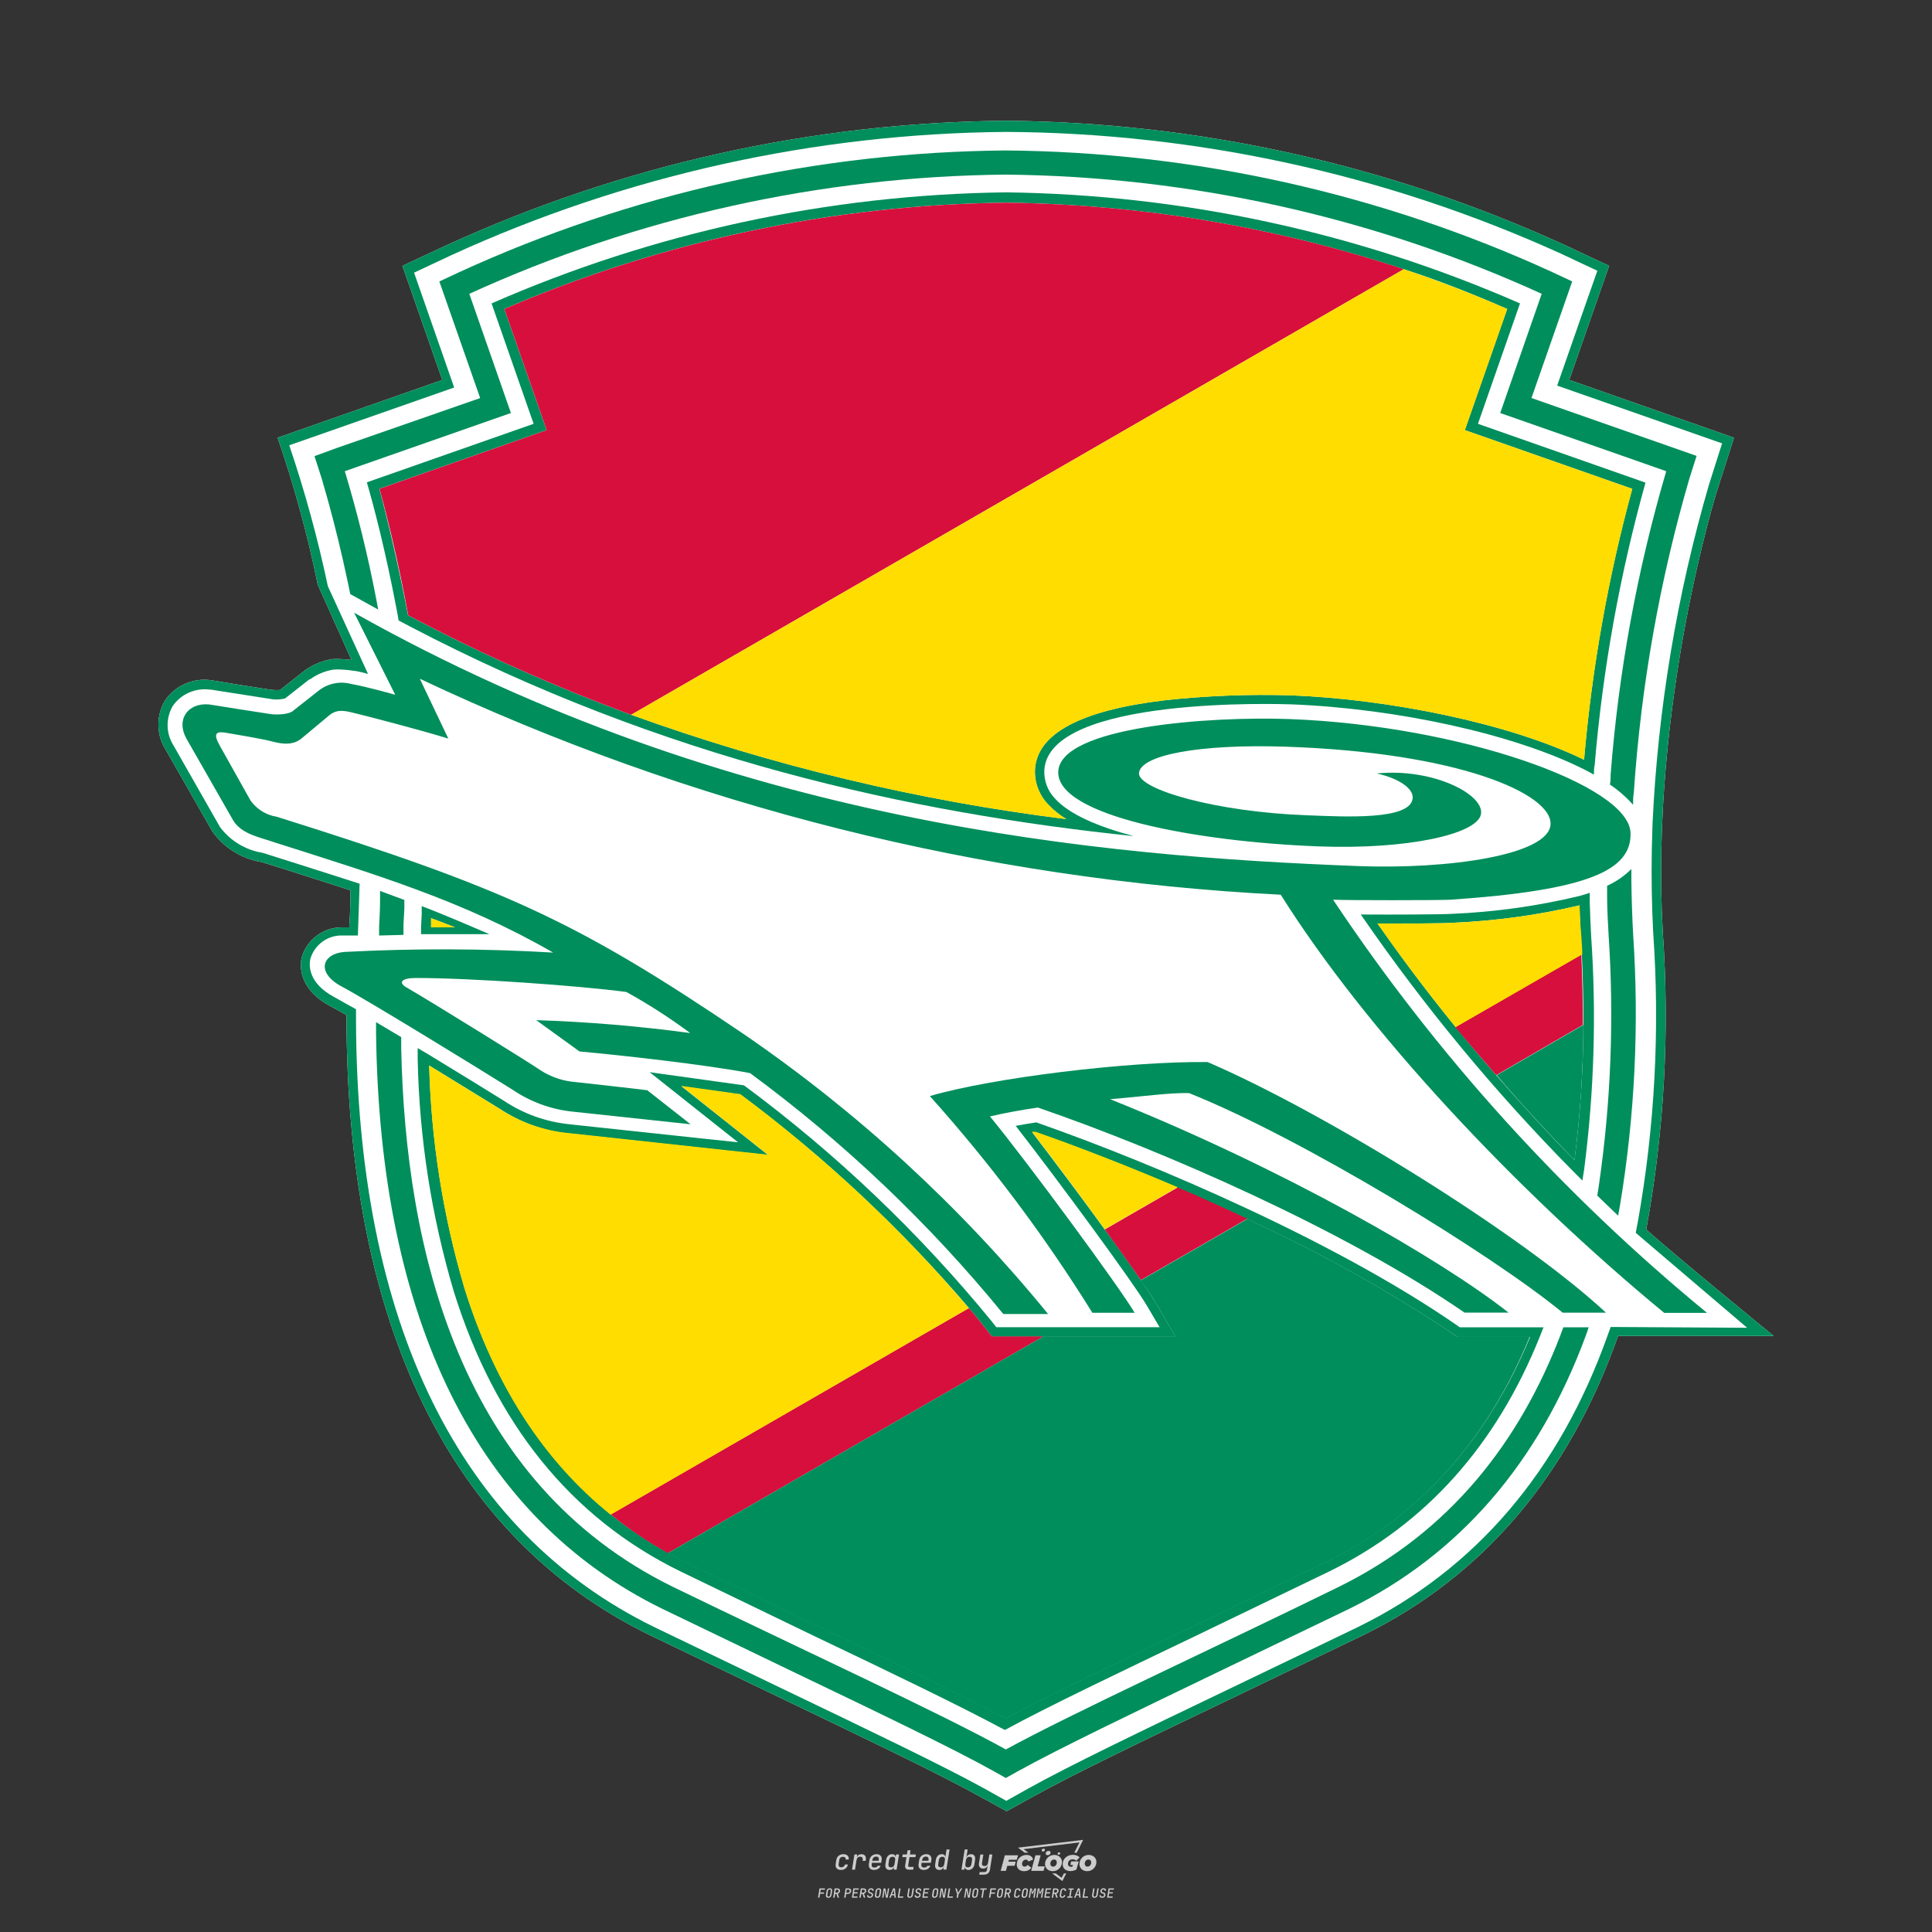 <?xml version="1.0" encoding="utf-8"?>
<!-- Created by @FCLOGO 2024-10-12 GMT+8 15:33:23 . https://fclogo.top/ -->
<!-- FOR PERSONAL USE ONLY NOT FOR COMMERCIAL USE -->
<svg version="1.1" xmlns="http://www.w3.org/2000/svg" xmlns:xlink="http://www.w3.org/1999/xlink" x="0px" y="0px"
	 viewBox="0 0 800 800" style="enable-background:new 0 0 800 800;" xml:space="preserve">
<rect x="0" y="0" width="800" height="800" fill="#333333" stroke="none"/>
<path style="fill:#CCCCCC;" d="M348.22,774.3c-0.79,0-1.38-0.22-1.77-0.65c-0.39-0.44-0.53-1.03-0.41-1.79l0.25-1.65
	c0.12-0.75,0.45-1.35,0.98-1.78c0.53-0.44,1.19-0.65,1.98-0.65c0.76,0,1.33,0.2,1.72,0.6c0.39,0.4,0.55,0.94,0.47,1.62h-1.24
	c0.03-0.36-0.06-0.64-0.26-0.84s-0.5-0.3-0.89-0.3c-0.42,0-0.76,0.12-1.03,0.35s-0.43,0.56-0.5,0.99l-0.26,1.66
	c-0.07,0.44-0.01,0.77,0.19,1c0.19,0.23,0.5,0.35,0.92,0.35c0.39,0,0.72-0.1,0.98-0.3s0.44-0.48,0.52-0.85h1.24
	c-0.14,0.69-0.47,1.23-0.99,1.63C349.61,774.1,348.97,774.3,348.22,774.3z M352.8,774.19l1-6.29h1.19l-0.19,1.19
	c0.34-0.87,0.97-1.3,1.91-1.3c0.67,0,1.17,0.21,1.49,0.62c0.32,0.42,0.43,0.99,0.31,1.71l-0.07,0.42h-1.27l0.06-0.32
	c0.07-0.45,0.01-0.8-0.17-1.04c-0.18-0.24-0.48-0.36-0.88-0.36s-0.74,0.12-1.01,0.37c-0.27,0.24-0.43,0.59-0.5,1.03l-0.63,3.97
	L352.8,774.19L352.8,774.19z M361.91,774.3c-0.77,0-1.35-0.22-1.73-0.67s-0.51-1.04-0.4-1.77l0.25-1.65
	c0.08-0.49,0.26-0.92,0.52-1.28c0.26-0.37,0.6-0.65,1.01-0.85c0.41-0.2,0.87-0.3,1.38-0.3c0.77,0,1.35,0.22,1.73,0.67
	c0.39,0.45,0.52,1.04,0.39,1.77l-0.17,1.12h-3.85l-0.09,0.53c-0.15,0.95,0.22,1.43,1.11,1.43c0.72,0,1.17-0.25,1.37-0.74h1.22
	c-0.17,0.53-0.5,0.96-1.01,1.28C363.16,774.14,362.58,774.3,361.91,774.3z M361.23,770.22l-0.05,0.29l2.65-0.01l0.05-0.29
	c0.07-0.47,0.01-0.82-0.17-1.07c-0.18-0.25-0.49-0.37-0.92-0.37c-0.44,0-0.8,0.13-1.06,0.38
	C361.48,769.39,361.31,769.75,361.23,770.22z M368.33,774.3c-0.63,0-1.1-0.21-1.41-0.64c-0.31-0.42-0.4-1-0.27-1.73l0.27-1.77
	c0.11-0.73,0.39-1.31,0.84-1.74c0.44-0.43,0.98-0.64,1.61-0.64c0.47,0,0.83,0.12,1.09,0.35c0.26,0.24,0.39,0.56,0.38,0.96h0.02
	l0.17-1.2h1.24l-1,6.29h-1.22l0.19-1.2h-0.02c-0.12,0.41-0.35,0.73-0.69,0.97C369.2,774.18,368.8,774.3,368.33,774.3z
	 M368.93,773.23c0.39,0,0.72-0.12,0.98-0.36s0.43-0.57,0.5-1.01l0.25-1.65c0.07-0.43,0.01-0.76-0.18-1s-0.47-0.36-0.86-0.36
	c-0.4,0-0.72,0.12-0.98,0.35c-0.26,0.24-0.42,0.57-0.49,1.01l-0.25,1.65c-0.07,0.44-0.01,0.78,0.17,1.01
	C368.24,773.11,368.53,773.23,368.93,773.23z M376.35,774.19c-0.57,0-0.99-0.16-1.26-0.47c-0.27-0.31-0.36-0.75-0.27-1.32l0.54-3.39
	h-1.74l0.17-1.12h1.74l0.27-1.72h1.24l-0.27,1.72h2.47l-0.18,1.12h-2.46l-0.54,3.39c-0.08,0.44,0.1,0.66,0.53,0.66h1.72l-0.17,1.12
	h-1.79V774.19z M382.5,774.3c-0.77,0-1.35-0.22-1.73-0.67s-0.52-1.04-0.4-1.77l0.25-1.65c0.08-0.49,0.26-0.92,0.52-1.28
	c0.26-0.37,0.6-0.65,1.01-0.85c0.41-0.2,0.87-0.3,1.38-0.3c0.77,0,1.35,0.22,1.73,0.67c0.39,0.45,0.52,1.04,0.39,1.77l-0.17,1.12
	h-3.85l-0.09,0.53c-0.15,0.95,0.22,1.43,1.11,1.43c0.72,0,1.17-0.25,1.37-0.74h1.22c-0.17,0.53-0.5,0.96-1.01,1.28
	C383.76,774.14,383.18,774.3,382.5,774.3z M381.83,770.22l-0.05,0.29l2.65-0.01l0.05-0.29c0.07-0.47,0.01-0.82-0.17-1.07
	c-0.18-0.25-0.49-0.37-0.92-0.37c-0.44,0-0.8,0.13-1.06,0.38C382.08,769.39,381.91,769.75,381.83,770.22z M388.92,774.3
	c-0.63,0-1.1-0.21-1.4-0.64c-0.3-0.42-0.39-1-0.28-1.73l0.27-1.77c0.11-0.73,0.39-1.31,0.84-1.74c0.44-0.43,0.98-0.64,1.61-0.64
	c0.47,0,0.83,0.12,1.09,0.35c0.26,0.24,0.39,0.56,0.38,0.96h0.02l0.21-1.47l0.3-1.8h1.24l-1.33,8.35h-1.22l0.19-1.2h-0.02
	c-0.12,0.41-0.35,0.73-0.69,0.97C389.8,774.18,389.4,774.3,388.92,774.3z M389.53,773.23c0.39,0,0.72-0.12,0.98-0.36
	s0.43-0.57,0.5-1.01l0.25-1.65c0.08-0.43,0.02-0.76-0.17-1s-0.48-0.36-0.87-0.36c-0.4,0-0.72,0.12-0.98,0.35
	c-0.26,0.24-0.42,0.57-0.49,1.01l-0.25,1.65c-0.08,0.44-0.02,0.78,0.16,1.01C388.83,773.11,389.13,773.23,389.53,773.23z
	 M401.02,774.3c-0.47,0-0.84-0.12-1.1-0.35s-0.39-0.56-0.38-0.97h-0.01l-0.19,1.2h-1.22l1.33-8.35h1.24l-0.29,1.8l-0.27,1.47h0.05
	c0.12-0.41,0.35-0.73,0.69-0.97c0.34-0.23,0.74-0.35,1.21-0.35c0.63,0,1.1,0.21,1.4,0.64s0.39,1.01,0.28,1.74l-0.27,1.77
	c-0.11,0.73-0.39,1.31-0.84,1.73C402.18,774.09,401.64,774.3,401.02,774.3z M400.77,773.23c0.4,0,0.72-0.12,0.98-0.35
	s0.42-0.57,0.5-1.01l0.25-1.65c0.07-0.43,0.01-0.77-0.17-1.01c-0.18-0.24-0.47-0.35-0.87-0.35c-0.39,0-0.72,0.12-0.98,0.36
	s-0.43,0.57-0.5,1l-0.25,1.65c-0.07,0.44-0.01,0.77,0.17,1.01C400.08,773.11,400.37,773.23,400.77,773.23z M405.47,776.25l0.17-1.06
	h1.93c0.64,0,1.01-0.3,1.1-0.9l0.1-0.67l0.21-1.19h-0.03c-0.12,0.42-0.35,0.74-0.68,0.97s-0.73,0.34-1.2,0.34
	c-0.63,0-1.09-0.2-1.4-0.6c-0.31-0.4-0.41-0.94-0.3-1.63l0.58-3.6h1.24l-0.56,3.48c-0.06,0.41,0,0.73,0.18,0.96
	c0.18,0.23,0.47,0.34,0.85,0.34c0.39,0,0.72-0.12,0.98-0.37c0.27-0.24,0.43-0.58,0.49-1.02l0.54-3.4h1.24l-1.01,6.41
	c-0.1,0.6-0.37,1.08-0.81,1.42c-0.44,0.35-1,0.52-1.67,0.52H405.47z M417.79,770.09h3.22l0.54-1.85h-5.47l-1.71,6.44h2.15l0.59-2.1
	h3.03l0.44-1.71h-3.03L417.79,770.09z M424.23,772.92c-0.59,0-1.02-0.39-1.02-1.12c0-0.88,0.63-1.76,1.61-1.76
	c0.49,0,0.88,0.24,1.02,0.78l1.95-0.83c-0.29-1.17-1.27-1.9-2.64-1.9c-2.78,0-4.15,2.15-4.15,3.9c0,1.76,1.27,2.83,3.07,2.83
	c1.37,0,2.34-0.59,2.98-1.42l-1.51-1.17C425.16,772.67,424.72,772.92,424.23,772.92z M430.91,768.23h-2.15l-1.76,6.44h5.12
	l0.49-1.85h-2.93L430.91,768.23z M439.75,771.01c0-1.66-1.32-2.93-3.22-2.93c-2.2,0-3.81,1.81-3.81,3.81c0,1.66,1.32,2.93,3.22,2.93
	C438.14,774.82,439.75,773.01,439.75,771.01z M434.92,771.7c0-0.83,0.59-1.71,1.51-1.71c0.78,0,1.17,0.54,1.17,1.22
	c0,0.83-0.59,1.71-1.51,1.71C435.31,772.92,434.92,772.38,434.92,771.7z M443.21,772.23h1.07l-0.2,0.68
	c-0.15,0.05-0.34,0.1-0.59,0.1c-0.68,0-1.27-0.39-1.27-1.22c0-1.02,0.73-1.9,1.95-1.9c0.59,0,1.12,0.24,1.51,0.59l1.37-1.37
	c-0.44-0.54-1.51-1.07-2.73-1.07c-2.59,0-4.29,1.76-4.29,3.86c0,2.05,1.61,2.88,3.22,2.88c0.93,0,1.85-0.29,2.49-0.68l0.93-3.32
	h-3.12L443.21,772.23z M450.78,768.08c-2.2,0-3.81,1.81-3.81,3.81c0,1.66,1.32,2.93,3.22,2.93c2.2,0,3.81-1.81,3.81-3.81
	C454,769.35,452.68,768.08,450.78,768.08z M450.34,772.92c-0.78,0-1.17-0.54-1.17-1.22c0-0.83,0.59-1.71,1.51-1.71
	c0.78,0,1.17,0.54,1.17,1.22C451.85,772.04,451.27,772.92,450.34,772.92z M437.94,767.5c-0.05,0.29,0.1,0.49,0.44,0.49
	s0.54-0.2,0.63-0.49c0.05-0.24-0.1-0.49-0.44-0.49C438.24,767.01,437.99,767.25,437.94,767.5z M432.13,765.5
	c-0.44,0-0.73,0.24-0.78,0.59c-0.05,0.34,0.1,0.59,0.54,0.59s0.73-0.24,0.78-0.59C432.77,765.74,432.57,765.5,432.13,765.5z
	 M433.01,767.3c-0.1,0.54,0.15,0.88,0.83,0.88c0.63,0,1.07-0.39,1.17-0.88s-0.15-0.88-0.83-0.88
	C433.5,766.43,433.11,766.82,433.01,767.3z M439.6,777.55l-2.44-1.81h-1.51l4.25,3.17l1.61-3.17h-0.98L439.6,777.55z M425.84,767.16
	l-2-1.46l23.13-2.78l-2.15,4.25h1.02l2.68-5.32l-26.99,3.22l2.78,2.1L425.84,767.16L425.84,767.16z M338.72,785.79l0.61-3.83h2.32
	l-0.08,0.52h-1.76l-0.18,1.14h1.63l-0.08,0.52h-1.62l-0.26,1.64L338.72,785.79L338.72,785.79z M342.97,785.84
	c-0.36,0-0.62-0.1-0.8-0.3c-0.17-0.2-0.23-0.47-0.18-0.82l0.27-1.7c0.06-0.34,0.2-0.61,0.44-0.82c0.24-0.2,0.54-0.3,0.89-0.3
	c0.36,0,0.62,0.1,0.8,0.3c0.17,0.2,0.24,0.47,0.18,0.81l-0.27,1.71c-0.06,0.34-0.2,0.62-0.44,0.82
	C343.63,785.74,343.33,785.84,342.97,785.84z M343.05,785.33c0.19,0,0.35-0.05,0.47-0.16s0.19-0.26,0.23-0.46l0.27-1.7
	c0.03-0.2,0.01-0.35-0.08-0.46c-0.08-0.11-0.22-0.16-0.41-0.16s-0.35,0.05-0.46,0.16c-0.12,0.1-0.19,0.26-0.22,0.46l-0.27,1.7
	c-0.03,0.2-0.01,0.35,0.08,0.46C342.72,785.28,342.86,785.33,343.05,785.33z M345,785.79l0.61-3.83h1.2c0.24,0,0.44,0.05,0.6,0.14
	s0.28,0.22,0.36,0.39c0.07,0.17,0.09,0.37,0.05,0.59c-0.04,0.26-0.14,0.48-0.3,0.67c-0.16,0.19-0.37,0.32-0.6,0.39l0.54,1.64h-0.62
	l-0.48-1.57h-0.54l-0.25,1.57L345,785.79L345,785.79z M345.89,783.71h0.64c0.19,0,0.35-0.06,0.48-0.17s0.21-0.26,0.24-0.45
	s0-0.35-0.09-0.46c-0.09-0.11-0.24-0.17-0.43-0.17h-0.64L345.89,783.71z M349.54,785.79l0.61-3.83h1.25c0.37,0,0.65,0.1,0.84,0.31
	s0.26,0.49,0.2,0.84c-0.04,0.23-0.12,0.44-0.25,0.61s-0.29,0.31-0.49,0.4c-0.2,0.09-0.42,0.14-0.66,0.14h-0.69l-0.24,1.52
	L349.54,785.79L349.54,785.79z M350.43,783.75h0.69c0.19,0,0.36-0.06,0.49-0.18c0.14-0.12,0.22-0.27,0.25-0.47
	c0.03-0.2,0-0.35-0.1-0.47s-0.25-0.18-0.44-0.18h-0.69L350.43,783.75z M352.75,785.79l0.61-3.83h2.25l-0.08,0.5h-1.7l-0.17,1.09
	h1.51l-0.08,0.5h-1.51l-0.19,1.24h1.69l-0.08,0.5H352.75z M355.84,785.79l0.61-3.83h1.2c0.24,0,0.44,0.05,0.6,0.14
	s0.28,0.22,0.36,0.39c0.07,0.17,0.09,0.37,0.05,0.59c-0.04,0.26-0.14,0.48-0.3,0.67c-0.16,0.19-0.37,0.32-0.6,0.39l0.54,1.64h-0.62
	l-0.48-1.57h-0.54l-0.25,1.57L355.84,785.79L355.84,785.79z M356.74,783.71h0.64c0.19,0,0.35-0.06,0.48-0.17s0.21-0.26,0.24-0.45
	s0-0.35-0.09-0.46c-0.09-0.11-0.24-0.17-0.43-0.17h-0.64L356.74,783.71z M360.13,785.84c-0.39,0-0.67-0.1-0.87-0.29
	c-0.19-0.19-0.26-0.45-0.22-0.78h0.57c-0.03,0.17,0.01,0.31,0.12,0.41s0.27,0.15,0.48,0.15c0.2,0,0.37-0.05,0.5-0.15
	c0.13-0.1,0.21-0.23,0.24-0.4c0.02-0.15,0-0.28-0.06-0.39s-0.16-0.18-0.29-0.22l-0.46-0.14c-0.27-0.08-0.46-0.22-0.59-0.41
	s-0.17-0.42-0.13-0.68c0.04-0.21,0.11-0.39,0.23-0.55c0.12-0.16,0.27-0.28,0.46-0.37c0.19-0.09,0.4-0.13,0.64-0.13
	c0.35,0,0.62,0.1,0.8,0.29s0.25,0.44,0.2,0.76h-0.57c0.03-0.17,0-0.3-0.09-0.4c-0.09-0.1-0.23-0.14-0.42-0.14s-0.34,0.04-0.46,0.13
	s-0.19,0.21-0.21,0.38c-0.02,0.15-0.01,0.28,0.05,0.39s0.16,0.18,0.29,0.22l0.47,0.15c0.26,0.08,0.46,0.22,0.58,0.41
	s0.17,0.42,0.12,0.69c-0.04,0.22-0.12,0.41-0.24,0.57c-0.13,0.16-0.29,0.29-0.49,0.38C360.6,785.79,360.38,785.84,360.13,785.84z
	 M363.27,785.84c-0.36,0-0.62-0.1-0.8-0.3c-0.17-0.2-0.23-0.47-0.18-0.82l0.27-1.7c0.06-0.34,0.2-0.61,0.44-0.82
	c0.24-0.2,0.54-0.3,0.89-0.3c0.36,0,0.62,0.1,0.8,0.3c0.17,0.2,0.24,0.47,0.18,0.81l-0.27,1.71c-0.06,0.34-0.2,0.62-0.44,0.82
	C363.92,785.74,363.62,785.84,363.27,785.84z M363.34,785.33c0.19,0,0.35-0.05,0.47-0.16s0.19-0.26,0.23-0.46l0.27-1.7
	c0.03-0.2,0.01-0.35-0.08-0.46c-0.08-0.11-0.22-0.16-0.41-0.16s-0.35,0.05-0.46,0.16c-0.12,0.1-0.19,0.26-0.22,0.46l-0.27,1.7
	c-0.03,0.2-0.01,0.35,0.08,0.46C363.02,785.28,363.15,785.33,363.34,785.33z M365.28,785.79l0.61-3.83h0.71l0.62,3.19
	c0.01-0.1,0.02-0.22,0.03-0.36s0.03-0.29,0.04-0.44c0.02-0.15,0.04-0.29,0.06-0.41l0.31-1.98h0.52l-0.61,3.83h-0.71l-0.61-3.19
	c-0.01,0.09-0.02,0.21-0.03,0.34s-0.03,0.28-0.04,0.42c-0.02,0.15-0.04,0.28-0.06,0.41l-0.31,2.01L365.28,785.79L365.28,785.79z
	 M368.23,785.79l1.59-3.83h0.75l0.37,3.83h-0.56l-0.07-0.97h-1.09l-0.39,0.97H368.23z M369.39,784.34h0.87l-0.09-1.1
	c-0.02-0.2-0.03-0.37-0.04-0.51s-0.01-0.24-0.01-0.3c-0.02,0.06-0.05,0.16-0.1,0.3c-0.05,0.14-0.11,0.31-0.19,0.5L369.39,784.34z
	 M371.72,785.79l0.61-3.83h0.57l-0.52,3.31h1.67l-0.08,0.52H371.72z M376.68,785.84c-0.37,0-0.63-0.1-0.8-0.3
	c-0.17-0.2-0.22-0.48-0.17-0.82l0.44-2.76h0.57l-0.44,2.76c-0.03,0.2-0.01,0.35,0.07,0.46c0.08,0.11,0.21,0.17,0.41,0.17
	c0.19,0,0.35-0.06,0.46-0.17c0.12-0.11,0.19-0.27,0.22-0.46l0.44-2.76h0.57l-0.44,2.76c-0.06,0.35-0.2,0.62-0.43,0.82
	C377.35,785.74,377.05,785.84,376.68,785.84z M379.84,785.84c-0.39,0-0.67-0.1-0.87-0.29c-0.19-0.19-0.26-0.45-0.22-0.78h0.57
	c-0.03,0.17,0.01,0.31,0.12,0.41s0.27,0.15,0.48,0.15c0.2,0,0.37-0.05,0.5-0.15c0.13-0.1,0.21-0.23,0.24-0.4
	c0.02-0.15,0-0.28-0.06-0.39s-0.16-0.18-0.29-0.22l-0.46-0.14c-0.27-0.08-0.46-0.22-0.59-0.41s-0.17-0.42-0.13-0.68
	c0.04-0.21,0.11-0.39,0.23-0.55s0.27-0.28,0.46-0.37c0.19-0.09,0.4-0.13,0.64-0.13c0.35,0,0.62,0.1,0.8,0.29s0.25,0.44,0.2,0.76
	h-0.57c0.03-0.17,0-0.3-0.09-0.4c-0.09-0.1-0.23-0.14-0.42-0.14s-0.34,0.04-0.46,0.13s-0.19,0.21-0.21,0.38
	c-0.02,0.15-0.01,0.28,0.05,0.39s0.16,0.18,0.29,0.22l0.47,0.15c0.26,0.08,0.46,0.22,0.58,0.41s0.17,0.42,0.12,0.69
	c-0.04,0.22-0.12,0.41-0.24,0.57c-0.13,0.16-0.29,0.29-0.49,0.38C380.31,785.79,380.09,785.84,379.84,785.84z M381.91,785.79
	l0.61-3.83h2.25l-0.08,0.5h-1.7l-0.17,1.09h1.51l-0.08,0.5h-1.51l-0.19,1.24h1.69l-0.08,0.5H381.91z M386.94,785.84
	c-0.36,0-0.62-0.1-0.8-0.3c-0.17-0.2-0.23-0.47-0.18-0.82l0.27-1.7c0.06-0.34,0.2-0.61,0.44-0.82c0.24-0.2,0.54-0.3,0.89-0.3
	c0.36,0,0.62,0.1,0.8,0.3c0.17,0.2,0.24,0.47,0.18,0.81l-0.27,1.71c-0.06,0.34-0.2,0.62-0.44,0.82
	C387.6,785.74,387.3,785.84,386.94,785.84z M387.02,785.33c0.19,0,0.35-0.05,0.47-0.16s0.19-0.26,0.23-0.46l0.27-1.7
	c0.03-0.2,0.01-0.35-0.08-0.46c-0.08-0.11-0.22-0.16-0.41-0.16s-0.35,0.05-0.46,0.16c-0.12,0.1-0.19,0.26-0.22,0.46l-0.27,1.7
	c-0.03,0.2-0.01,0.35,0.08,0.46C386.7,785.28,386.83,785.33,387.02,785.33z M388.95,785.79l0.61-3.83h0.71l0.62,3.19
	c0.01-0.1,0.02-0.22,0.03-0.36s0.03-0.29,0.04-0.44c0.02-0.15,0.04-0.29,0.06-0.41l0.31-1.98h0.52l-0.61,3.83h-0.71l-0.61-3.19
	c-0.01,0.09-0.02,0.21-0.03,0.34s-0.03,0.28-0.04,0.42c-0.02,0.15-0.04,0.28-0.06,0.41l-0.31,2.01L388.95,785.79L388.95,785.79z
	 M392.25,785.79l0.61-3.83h0.57l-0.52,3.31h1.67l-0.08,0.52H392.25z M396.12,785.79l0.22-1.41l-0.75-2.42h0.58l0.45,1.45
	c0.03,0.09,0.05,0.18,0.07,0.27c0.02,0.08,0.03,0.15,0.03,0.19c0.02-0.04,0.05-0.1,0.09-0.19c0.04-0.08,0.09-0.17,0.14-0.27
	l0.9-1.45h0.6l-1.53,2.42l-0.22,1.41H396.12z M399.22,785.79l0.61-3.83h0.71l0.62,3.19c0.01-0.1,0.02-0.22,0.03-0.36
	s0.03-0.29,0.04-0.44c0.02-0.15,0.04-0.29,0.06-0.41l0.31-1.98h0.52l-0.61,3.83h-0.71l-0.61-3.19c-0.01,0.09-0.02,0.21-0.03,0.34
	s-0.03,0.28-0.04,0.42c-0.02,0.15-0.04,0.28-0.06,0.41l-0.31,2.01L399.22,785.79L399.22,785.79z M403.51,785.84
	c-0.36,0-0.62-0.1-0.8-0.3s-0.23-0.47-0.18-0.82l0.27-1.7c0.06-0.34,0.2-0.61,0.44-0.82c0.24-0.2,0.54-0.3,0.89-0.3
	c0.36,0,0.62,0.1,0.8,0.3c0.17,0.2,0.24,0.47,0.18,0.81l-0.27,1.71c-0.06,0.34-0.2,0.62-0.44,0.82
	C404.16,785.74,403.86,785.84,403.51,785.84z M403.58,785.33c0.19,0,0.35-0.05,0.47-0.16s0.19-0.26,0.23-0.46l0.27-1.7
	c0.03-0.2,0.01-0.35-0.08-0.46c-0.08-0.11-0.22-0.16-0.41-0.16s-0.35,0.05-0.46,0.16c-0.12,0.1-0.19,0.26-0.22,0.46l-0.27,1.7
	c-0.03,0.2-0.01,0.35,0.08,0.46C403.26,785.28,403.4,785.33,403.58,785.33z M406.38,785.79l0.52-3.31h-1.02l0.08-0.52h2.62
	l-0.08,0.52h-1.03l-0.52,3.31H406.38z M409.52,785.79l0.61-3.83h2.32l-0.08,0.52h-1.76l-0.18,1.14h1.63l-0.08,0.52h-1.62l-0.26,1.64
	L409.52,785.79L409.52,785.79z M413.77,785.84c-0.36,0-0.62-0.1-0.8-0.3s-0.23-0.47-0.18-0.82l0.27-1.7
	c0.06-0.34,0.2-0.61,0.44-0.82c0.24-0.2,0.54-0.3,0.89-0.3c0.36,0,0.62,0.1,0.8,0.3c0.17,0.2,0.24,0.47,0.18,0.81l-0.27,1.71
	c-0.06,0.34-0.2,0.62-0.44,0.82C414.42,785.74,414.13,785.84,413.77,785.84z M413.85,785.33c0.19,0,0.35-0.05,0.47-0.16
	s0.19-0.26,0.23-0.46l0.27-1.7c0.03-0.2,0.01-0.35-0.08-0.46c-0.08-0.11-0.22-0.16-0.41-0.16s-0.35,0.05-0.46,0.16
	c-0.12,0.1-0.19,0.26-0.22,0.46l-0.27,1.7c-0.03,0.2-0.01,0.35,0.08,0.46C413.52,785.28,413.66,785.33,413.85,785.33z M415.8,785.79
	l0.61-3.83h1.2c0.24,0,0.44,0.05,0.6,0.14s0.28,0.22,0.36,0.39c0.07,0.17,0.09,0.37,0.05,0.59c-0.04,0.26-0.14,0.48-0.3,0.67
	c-0.16,0.19-0.37,0.32-0.6,0.39l0.54,1.64h-0.62l-0.48-1.57h-0.54l-0.25,1.57L415.8,785.79L415.8,785.79z M416.69,783.71h0.64
	c0.19,0,0.35-0.06,0.48-0.17s0.21-0.26,0.24-0.45s0-0.35-0.09-0.46c-0.09-0.11-0.24-0.17-0.43-0.17h-0.64L416.69,783.71z
	 M420.91,785.84c-0.36,0-0.63-0.1-0.81-0.3s-0.24-0.47-0.19-0.82l0.27-1.7c0.06-0.35,0.21-0.62,0.45-0.82s0.55-0.3,0.91-0.3
	c0.36,0,0.63,0.1,0.81,0.3s0.24,0.47,0.19,0.82h-0.57c0.03-0.2,0-0.35-0.09-0.46c-0.09-0.11-0.23-0.16-0.42-0.16
	s-0.35,0.05-0.48,0.16c-0.12,0.1-0.2,0.26-0.23,0.45l-0.27,1.71c-0.03,0.2,0,0.35,0.09,0.46c0.09,0.11,0.23,0.16,0.42,0.16
	s0.35-0.05,0.47-0.16s0.2-0.26,0.23-0.46h0.57c-0.03,0.23-0.11,0.43-0.24,0.59c-0.12,0.17-0.28,0.3-0.47,0.39
	C421.36,785.79,421.14,785.84,420.91,785.84z M424.03,785.84c-0.36,0-0.62-0.1-0.8-0.3s-0.23-0.47-0.18-0.82l0.27-1.7
	c0.06-0.34,0.2-0.61,0.44-0.82c0.24-0.2,0.54-0.3,0.89-0.3c0.36,0,0.62,0.1,0.8,0.3c0.17,0.2,0.24,0.47,0.18,0.81l-0.27,1.71
	c-0.06,0.34-0.2,0.62-0.44,0.82C424.69,785.74,424.39,785.84,424.03,785.84z M424.11,785.33c0.19,0,0.35-0.05,0.47-0.16
	s0.19-0.26,0.23-0.46l0.27-1.7c0.03-0.2,0.01-0.35-0.08-0.46c-0.08-0.11-0.22-0.16-0.41-0.16s-0.35,0.05-0.46,0.16
	c-0.12,0.1-0.19,0.26-0.22,0.46l-0.27,1.7c-0.03,0.2-0.01,0.35,0.08,0.46C423.79,785.28,423.92,785.33,424.11,785.33z
	 M425.97,785.79l0.61-3.83h0.69l0.18,1.23c0.02,0.12,0.04,0.23,0.05,0.33c0.01,0.1,0.02,0.18,0.03,0.24
	c0.02-0.06,0.05-0.14,0.09-0.24c0.04-0.11,0.09-0.22,0.15-0.34l0.57-1.22h0.71l-0.61,3.83h-0.54l0.2-1.29
	c0.02-0.17,0.06-0.35,0.1-0.55s0.09-0.4,0.14-0.61c0.05-0.2,0.1-0.4,0.14-0.59c0.05-0.19,0.09-0.35,0.13-0.49l-0.86,1.86h-0.55
	l-0.28-1.86c0,0.14-0.01,0.29-0.02,0.47c-0.01,0.18-0.02,0.37-0.04,0.57c-0.02,0.2-0.04,0.41-0.06,0.61s-0.05,0.4-0.08,0.57
	l-0.2,1.29h-0.55V785.79z M429.11,785.79l0.61-3.83h0.69l0.18,1.23c0.02,0.12,0.04,0.23,0.05,0.33c0.01,0.1,0.02,0.18,0.03,0.24
	c0.02-0.06,0.05-0.14,0.09-0.24c0.04-0.11,0.09-0.22,0.15-0.34l0.57-1.22h0.71l-0.61,3.83h-0.54l0.2-1.29
	c0.02-0.17,0.06-0.35,0.1-0.55s0.09-0.4,0.14-0.61c0.05-0.2,0.1-0.4,0.14-0.59c0.05-0.19,0.09-0.35,0.13-0.49l-0.86,1.86h-0.55
	l-0.28-1.86c0,0.14-0.01,0.29-0.02,0.47c-0.01,0.18-0.02,0.37-0.04,0.57c-0.02,0.2-0.04,0.41-0.06,0.61s-0.05,0.4-0.08,0.57
	l-0.2,1.29h-0.55V785.79z M432.41,785.79l0.61-3.83h2.25l-0.08,0.5h-1.7l-0.17,1.09h1.51l-0.08,0.5h-1.51l-0.19,1.24h1.69l-0.08,0.5
	H432.41z M435.51,785.79l0.61-3.83h1.2c0.24,0,0.44,0.05,0.6,0.14s0.28,0.22,0.36,0.39c0.07,0.17,0.09,0.37,0.05,0.59
	c-0.04,0.26-0.14,0.48-0.3,0.67c-0.16,0.19-0.37,0.32-0.6,0.39l0.54,1.64h-0.62l-0.48-1.57h-0.54l-0.25,1.57L435.51,785.79
	L435.51,785.79z M436.4,783.71h0.64c0.19,0,0.35-0.06,0.48-0.17s0.21-0.26,0.24-0.45s0-0.35-0.09-0.46
	c-0.09-0.11-0.24-0.17-0.43-0.17h-0.64L436.4,783.71z M439.8,785.84c-0.36,0-0.63-0.1-0.81-0.3s-0.24-0.47-0.19-0.82l0.27-1.7
	c0.06-0.35,0.21-0.62,0.45-0.82s0.55-0.3,0.91-0.3c0.36,0,0.63,0.1,0.81,0.3s0.24,0.47,0.19,0.82h-0.57c0.03-0.2,0-0.35-0.09-0.46
	c-0.09-0.11-0.23-0.16-0.42-0.16s-0.35,0.05-0.47,0.16c-0.12,0.1-0.2,0.26-0.23,0.45l-0.27,1.71c-0.03,0.2,0,0.35,0.09,0.46
	c0.09,0.11,0.23,0.16,0.42,0.16s0.35-0.05,0.47-0.16s0.2-0.26,0.23-0.46h0.57c-0.03,0.23-0.11,0.43-0.24,0.59
	c-0.12,0.17-0.28,0.3-0.47,0.39C440.25,785.79,440.04,785.84,439.8,785.84z M441.88,785.79l0.08-0.5h0.78l0.45-2.82h-0.78l0.08-0.5
	h2.13l-0.08,0.5h-0.78l-0.45,2.82h0.78l-0.08,0.5H441.88z M444.74,785.79l1.59-3.83h0.75l0.37,3.83h-0.56l-0.07-0.97h-1.09
	l-0.39,0.97H444.74z M445.9,784.34h0.87l-0.09-1.1c-0.02-0.2-0.03-0.37-0.04-0.51s-0.01-0.24-0.01-0.3c-0.02,0.06-0.05,0.16-0.1,0.3
	c-0.05,0.14-0.11,0.31-0.19,0.5L445.9,784.34z M448.24,785.79l0.61-3.83h0.57l-0.52,3.31h1.67l-0.08,0.52H448.24z M453.19,785.84
	c-0.37,0-0.63-0.1-0.8-0.3c-0.17-0.2-0.22-0.48-0.17-0.82l0.44-2.76h0.57l-0.44,2.76c-0.03,0.2-0.01,0.35,0.07,0.46
	c0.08,0.11,0.21,0.17,0.41,0.17c0.19,0,0.35-0.06,0.46-0.17c0.12-0.11,0.19-0.27,0.22-0.46l0.44-2.76h0.57l-0.44,2.76
	c-0.06,0.35-0.2,0.62-0.43,0.82C453.86,785.74,453.56,785.84,453.19,785.84z M456.36,785.84c-0.39,0-0.67-0.1-0.87-0.29
	c-0.19-0.19-0.26-0.45-0.22-0.78h0.57c-0.03,0.17,0.01,0.31,0.12,0.41s0.27,0.15,0.48,0.15c0.2,0,0.37-0.05,0.5-0.15
	s0.21-0.23,0.24-0.4c0.02-0.15,0-0.28-0.06-0.39s-0.16-0.18-0.29-0.22l-0.46-0.14c-0.27-0.08-0.46-0.22-0.59-0.41
	s-0.17-0.42-0.13-0.68c0.04-0.21,0.11-0.39,0.23-0.55c0.12-0.16,0.27-0.28,0.46-0.37c0.19-0.09,0.4-0.13,0.64-0.13
	c0.35,0,0.62,0.1,0.8,0.29s0.25,0.44,0.2,0.76h-0.57c0.03-0.17,0-0.3-0.09-0.4c-0.09-0.1-0.23-0.14-0.42-0.14s-0.34,0.04-0.46,0.13
	s-0.19,0.21-0.21,0.38c-0.02,0.15-0.01,0.28,0.05,0.39s0.16,0.18,0.29,0.22l0.47,0.15c0.26,0.08,0.46,0.22,0.58,0.41
	s0.17,0.42,0.12,0.69c-0.04,0.22-0.12,0.41-0.24,0.57c-0.13,0.16-0.29,0.29-0.49,0.38C456.82,785.79,456.6,785.84,456.36,785.84z
	 M458.42,785.79l0.61-3.83h2.25l-0.08,0.5h-1.7l-0.17,1.09h1.51l-0.08,0.5h-1.51l-0.19,1.24h1.69l-0.08,0.5H458.42z"/>
<g>
	<path style="fill:#FFFFFF;" d="M681.67,509.1c7.45-40.56,9.75-81.89,6.86-123.03c-5.43-93.91,22.43-183.25,22.83-183.96l6.64-20.87
		l-68.2-23.92l16.51-47.25l-18.3-8.57C575.33,68.23,496.43,50.68,416.5,50c-79.94,0.68-158.83,18.23-231.52,51.51l-18.35,8.57
		l16.51,47.25l-68.2,23.92c6.88,19.91,12.44,40.25,16.64,60.88l13.96,31.14c-1.37-0.21-2.75-0.32-4.13-0.36
		c-1.27-0.09-2.54-0.09-3.81,0c-3.99,0.65-7.78,2.18-11.08,4.49l-0.8,0.59l-9.78,7.71c-0.91,0.07-1.82,0.07-2.74,0
		c-1.35,0-26.07-4.08-26.07-4.08c-7.35-0.94-14.62,2.32-18.8,8.44c-3.75,6.3-3.65,14.17,0.27,20.37l19.29,33.78
		c4.71,6.68,11.88,11.23,19.92,12.65c0.49,0,17.94,5.52,37.33,11.8c0,5.12-0.18,10.23-0.54,15.35h-2.78
		c-7.9-0.15-14.88,5.08-16.96,12.7c-0.59,2.87-1.52,12.7,11.89,19.88c1.57,0.8,3.86,2.11,6.73,3.77
		c0,127.78,42.75,216.23,125.63,256.73l56.04,26.92c32.85,15.75,63.89,30.6,80.76,39.97l10.91,6.02l10.86-6.02
		c16.83-9.37,47.87-24.23,80.76-39.97l56-26.92c49.89-24.45,85.25-66.4,105.57-123.89h64.44
		C734.43,553.2,691.53,518.11,681.67,509.1z"/>
	<path style="fill:#008E5C;" d="M681.67,509.1c7.45-40.56,9.75-81.89,6.86-123.03c-5.43-93.91,22.43-183.25,22.83-183.96l6.64-20.87
		l-68.2-23.92l16.51-47.25l-18.3-8.57C575.33,68.23,496.43,50.68,416.5,50c-79.94,0.68-158.83,18.23-231.52,51.51l-18.35,8.57
		l16.51,47.25l-68.2,23.92c6.88,19.91,12.44,40.25,16.64,60.88l13.96,31.14c-1.37-0.21-2.75-0.32-4.13-0.36
		c-1.27-0.09-2.54-0.09-3.81,0c-3.99,0.65-7.78,2.18-11.08,4.49l-0.8,0.59l-9.78,7.71c-0.91,0.07-1.82,0.07-2.74,0
		c-1.35,0-26.07-4.08-26.07-4.08c-7.35-0.94-14.62,2.32-18.8,8.44c-3.75,6.3-3.65,14.17,0.27,20.37l19.29,33.78
		c4.71,6.68,11.88,11.23,19.92,12.65c0.49,0,17.94,5.52,37.33,11.8c0,5.12-0.18,10.23-0.54,15.35h-2.78
		c-7.9-0.15-14.88,5.08-16.96,12.7c-0.59,2.87-1.52,12.7,11.89,19.88c1.57,0.8,3.86,2.11,6.73,3.77
		c0,127.78,42.75,216.23,125.63,256.73l56.04,26.92c32.85,15.75,63.89,30.6,80.76,39.97l10.91,6.02l10.86-6.02
		c16.83-9.37,47.87-24.23,80.76-39.97l56-26.92c49.89-24.45,85.25-66.4,105.57-123.89h64.44
		C734.43,553.2,691.53,518.11,681.67,509.1z M666.95,549.47l-1.35,3.73c-19.97,55.91-54.61,96.64-103.19,120.47l-56,26.92
		c-32.93,15.79-63.98,30.69-80.76,40.07l-8.97,5.03l-8.97-5.03c-16.96-9.37-48.06-24.28-80.99-40.07l-55.95-26.92
		C190,634.1,147.73,547.64,147.42,422.41c0-1.43,0-2.87,0-4.49l-8.97-5.03c-11.12-5.92-10.45-13.46-9.96-15.75
		c1.69-5.97,7.25-10.01,13.46-9.78h6.24c0-0.4,0.72-20.19,0.72-21.44c-1.26-0.45-39.21-12.51-40.16-12.79
		c-7.03-1.12-13.36-4.93-17.63-10.63l-19.2-33.7c-3.22-5-3.37-11.38-0.36-16.51c3.45-4.93,9.37-7.53,15.35-6.73h0.45l25.53,4
		c1.59,0.18,3.19,0.08,4.76-0.27h0.27l10.19-7.98l0,0h0.27c2.86-2.09,6.19-3.48,9.69-4.04c1.27-0.11,2.54-0.11,3.81,0
		c1.5,0.06,3.01,0.23,4.49,0.49c1.35,0,5.52,1.16,6.02,1.3l-16.64-36.35c-4.16-19.74-9.5-39.22-15.98-58.33l68.29-23.92l-16.6-47.56
		l15.21-7.14c72.14-33.04,150.49-50.48,229.87-51.14c79.25,0.45,157.51,17.6,229.68,50.35l15.21,7.14l-5.56,15.84l-11.08,31.72
		l68.29,23.92l-5.47,17.23c-13.28,45.65-21.11,92.72-23.33,140.21l-0.31,10.99c-0.21,11.25-0.01,22.67,0.59,34.28
		c2.8,40.02,0.67,80.22-6.38,119.71c-0.27,1.48-0.59,2.91-0.85,4.49l46.12,39.3L666.95,549.47z"/>
	<path style="fill:#008E5C;" d="M634.15,164.81l16.87-48.28l-8.26-3.86C571.74,80.12,494.63,62.95,416.5,62.3
		c-78.15,0.65-155.27,17.82-226.32,50.39l-8.26,3.86l3.01,8.57l13.9,39.71l-59.28,20.64l-9.33,3.41l3.01,9.33
		c0,0.36,5.29,16.83,10.81,42.94c0.31,1.57,0.67,3.18,0.99,4.84l11.58,6.42c-0.31-1.62-0.59-3.18-0.9-4.76
		c-3.41-17.73-7.72-35.26-12.93-52.54l68.78-24.09l-17.23-49.36c69.75-31.81,145.4-48.62,222.05-49.36
		c76.64,0.74,152.27,17.55,222.01,49.36l-17.18,49.36l68.74,24.09c-12.03,40.96-19.74,83.07-23.02,125.63c0,1.35,0,2.74-0.31,4.13
		c3.55,2.37,6.78,5.19,9.6,8.39c0-1.66,0-3.37,0.31-5.03c2.95-44.07,10.66-87.7,23.02-130.12l2.97-9.33L634.15,164.81z"/>
	<path style="fill:#008E5C;" d="M676.24,386.79c-0.4-7.35-0.63-14.72-0.72-21.94v-5.03c-2.89,2.91-6.3,5.26-10.05,6.95
		c0,1.35,0,2.74,0,4.08c0,5.47,0.31,10.95,0.63,16.51c2.29,34.44,0.95,69.03-4,103.19c-0.23,1.48-0.45,3.01-0.72,4.49
		c2.82,2.78,5.75,5.56,8.66,8.34l0.8-4.49C676.97,461.86,678.77,424.24,676.24,386.79z"/>
	<path style="fill:#008E5C;" d="M647.35,549.61c-0.45,1.26-0.94,2.47-1.39,3.73c-16.6,42.94-44.87,80.76-91.67,103.78
		c-52.5,25.75-110.96,52.58-137.79,67.3c-26.92-14.95-85.25-41.78-137.79-67.3c-88.26-43.25-110.87-139.64-112.58-223.18
		c0-1.48,0-2.97,0-4.49l-10.41-6.19c0,1.48,0,2.91,0,4.49c1.43,118.86,41.82,200.88,118.54,238.43l55.91,26.92
		c33.02,15.84,64.25,30.78,81.44,40.39l4.89,2.74l4.89-2.74c17.14-9.52,48.37-24.45,81.39-40.39l55.91-26.92
		c45.63-22.43,78.47-60.53,97.86-112.85c0.45-1.26,0.9-2.47,1.3-3.73H647.35z"/>
	<path style="fill:#008E5C;" d="M157.38,368.93c0,1.26,0,2.51,0,3.81c0,3.68-0.23,7.45-0.4,11.18c0,0.94,0,1.88,0,2.87v0.59
		l10.09-0.27v-2.97c0-2.65,0.27-5.25,0.36-7.85c0-1.22,0-2.42,0-3.64L157.38,368.93z"/>
	<path style="fill:#008E5C;" d="M604.45,549.61l-1.52-1.08c-49.99-34.5-124.5-66.54-173.82-83.77c-3.01,0.45-5.88,0.94-8.53,1.43
		c17.94,23.06,48.59,64.75,54.29,74.4l5.29,8.97h-67.62l-1.79-2.29c-30.04-36.75-64.54-69.63-102.7-97.86l-39.04-5.43l36.62,29.03
		l-20.51-2.19l-49.36-5.29c-9.62-0.98-18.86-4.27-26.92-9.6c-5.96-3.73-18.4-11.39-31.4-19.29l-4.49-2.65v4.49
		c0.65,32.55,5.65,64.85,14.89,96.07c17.05,54.88,48.59,93.91,93.69,116.03l55.72,26.92c31.4,14.95,60.71,29.08,78.84,38.85
		c17.94-9.78,47.65-23.92,78.79-38.85l55.77-26.92c39.76-19.52,68.97-52.18,87-97.23l1.48-3.73H604.45z M549.17,646.75l-55.72,26.92
		c-30.11,14.4-58.65,28.09-76.95,37.87c-18.35-9.78-46.89-23.46-76.99-37.87l-55.72-26.92c-2.42-1.22-4.8-2.47-7.18-3.77
		c-8.35-4.59-16.29-9.91-23.73-15.88c-27.77-22.43-48.1-53.84-60.57-93.82c-8.85-29.92-13.75-60.87-14.58-92.07l29.21,17.94
		c8.51,5.65,18.27,9.16,28.45,10.19l82.7,8.97l-35.9-28.49l24.45,3.41c34.78,25.86,66.54,55.56,94.68,88.53
		c2.31,2.69,4.5,5.39,6.59,8.08l2.91,3.68h75.96l-8.58-14.67c-1.12-1.88-3.1-4.89-5.7-8.66c-3.86-5.61-8.97-12.97-14.95-20.95
		c-9.78-13.46-21.18-28.67-30.15-40.39h1.43c17.23,6.02,37.6,13.9,58.92,23.06c9.52,4.08,19.16,8.44,28.81,12.97
		c29.32,13.38,57.52,29.08,84.36,46.94l2.47,1.75h30.2C615.76,596.58,587.48,627.95,549.17,646.75z"/>
	<path style="fill:#008E5C;" d="M658.87,387.77c-0.27-4.76-0.45-9.47-0.59-14.18c0-1.3,0-2.61,0-3.9c-1.35,0.45-2.74,0.9-4.21,1.3
		c-17.29,4.17-34.95,6.65-52.73,7.41c-4.13,0.27-24.36,0.36-37.87,0.27c26.14,38.01,55.6,73.62,88.03,106.43l3.73,3.73
		c0.27-1.52,0.49-3.05,0.72-4.49C660.1,452.31,661.08,419.97,658.87,387.77z M651.96,480.42c-11.84-12.11-22.66-23.92-32.44-35.23
		c-5.98-6.85-11.56-13.47-16.74-19.88c-13.46-16.51-24.18-31.19-32.35-42.9c12.43,0,27.37,0,30.96-0.31
		c17.75-0.73,35.38-3.15,52.67-7.22c0,4.49,0.31,8.7,0.59,13.1c0,2.42,0.23,4.8,0.36,7.18c0.45,9.96,0.66,19.69,0.63,29.21
		C655.59,443.12,654.35,461.84,651.96,480.42L651.96,480.42z"/>
	<path style="fill:#008E5C;" d="M611.99,175.49l17.41-49.85c-67.17-29.44-139.57-45.07-212.9-45.99
		c-73.35,0.91-145.76,16.55-212.95,45.99l17.41,49.85l-69.05,24.23c2.74,9.42,7.67,28.05,12.3,52.5c0.31,1.52,0.59,3.1,0.85,4.71
		c1.62,0.8,3.18,1.71,4.76,2.51c104.9,54.88,206.89,77.13,299.63,86.78c-14.72-3.9-26.6-8.97-32.53-15.48
		c-3.05-3.14-4.67-7.39-4.49-11.75c1.57-30.83,98.26-27.46,102.35-27.33c43.61,1.71,92.11,12.3,121.15,26.92
		c1.39,0.72,2.78,1.43,4.08,2.19c0-1.35,0-2.65,0.31-4c3.33-39.55,10.37-78.7,21.04-116.92L611.99,175.49z M655.92,314.59
		c-31.1-15.21-81.3-25.12-121.15-26.66c-17.6-0.55-35.22,0.14-52.73,2.06c-34.73,4.17-52.73,13.86-53.49,28.76
		c-0.21,5.4,1.82,10.64,5.61,14.49c2.17,2.3,4.66,4.28,7.35,5.92c-61.48-7.65-121.92-22.14-180.2-43.21
		c-31.67-11.63-62.53-25.39-92.34-41.19c-4.49-23.2-8.97-41.55-11.89-52.36l69.28-24.32l-17.54-50.16
		c65.65-28.17,136.22-43.14,207.66-44.01c56,0.71,111.57,10,164.76,27.55c14.05,4.49,28.4,10.15,42.85,16.47l-17.54,50.16
		l69.32,24.32C665.87,239.14,659.18,276.68,655.92,314.59L655.92,314.59z"/>
	<path style="fill:#008E5C;" d="M178.83,376.83l-4.21-1.62c0,1.16,0,2.29,0,3.45l-0.27,5.34v2.82h4.49c7.49,0,15.57,0,23.82,0
		C194.44,383.28,186.67,379.97,178.83,376.83z M178.51,384c0-1.26,0-2.55,0-3.81c3.77,1.39,7.14,2.69,9.92,3.81H178.51z"/>
	<g>
		<path style="fill:#008E5C;" d="M136.34,296.19c3.64-2.97,7.09-1.71,11.75-0.59c4.67,1.12,26.43,6.78,37.55,10.23l-11.8-24.77
			c111.85,52.81,232.95,83.19,356.48,89.42c35.4,56.31,97.32,122.49,158.79,173.15h17.73C647.07,494.55,594.89,436.9,552,372.55
			c5.43,0.27,43.21,0.27,48.68,0c56.8-3.9,75.11-12.11,74.48-27.77c-0.76-19.74-70.53-44.29-140.8-47.02
			c-33.47-1.26-95.21,3.18-96.15,21.67c-0.94,18.49,57.66,29.12,107.69,31.04c36.7,1.39,65.41-4.99,67.3-13.14
			c1.88-8.16-19.69-19.43-43.12-17.05c9.2,2.02,15.03,6.19,14.89,10c-0.31,9.52-28.31,7.9-43.7,7.31
			c-37.82-1.35-70.13-10.76-69.64-17.46c0.59-7.45,24.85-12.11,60.57-10.95c71.79,2.38,110.6,19.52,109.84,32.22
			c-0.76,12.7-42.4,18.62-79.46,17.23c-106.7-4.08-259.78-17.14-415.93-104.9l17.01,33.97c0,0-11.94-3.41-18.26-4.49
			c-4.68-1.25-9.66-0.22-13.46,2.78l-10.19,8.03c-1.93,2.06-7.54,1.93-9.42,1.71c-1.88-0.23-25.75-4.04-25.75-4.04
			c-8.97-0.8-13.82,6.46-9.29,14.32l19.29,33.74c3.5,5.79,11.62,7.09,16.83,8.97c42.18,13.46,78.02,24.09,115.63,45.72
			c-28.75-1.69-57.57-1.78-86.32-0.27c-9.29,0.67-12.11,8.53-1.16,14.36c10.95,5.83,56.9,34.05,70.76,42.75
			c7.25,4.91,15.57,7.99,24.28,8.97l49.36,5.29l-17.94-14.09c-3.1-0.45-26.38-3.01-29.48-3.37c-5.2-0.36-10.24-2.02-14.63-4.84
			c-2.74-2.02-46.03-28.89-55.45-34.28c-3.64-2.06-2.42-4,3.86-4c22.75,0,67.3,3.18,87.04,5.79c9.18,5.07,18,10.75,26.43,17.01
			c-21.15-2.86-42.43-4.65-63.76-5.34l17.94,12.97c15.61,1.39,52.27,5.43,70.63,8.97c39,28.73,74.22,62.23,104.85,99.74h18.53
			c-36.36-44.57-78.92-83.69-126.39-116.16c-69.05-46.75-98.98-60.21-192.94-89.73c-4.4-0.68-8.32-3.11-10.91-6.73l-12.57-22.43
			c-3.23-5.65-1.71-6.46,3.32-5.47c3.14,0.59,13.46,2.19,18.44,3.5c8.44,2.29,11.12-0.63,13.06-2.25L136.34,296.19z"/>
		<path style="fill:#008E5C;" d="M647.07,543.55h17.94c-35.67-33.07-117.19-83.23-164.98-103.78c-33.02-0.36-89.33,6.55-115,14.09
			c25.01,27.89,47.53,57.92,67.3,89.73h17.5c-6.24-10.59-44.01-61.92-59.9-81.3c5.92-1.39,12.7-2.65,19.83-3.68
			c52.18,17.94,127.34,50.88,176.69,84.93h18.22c-28.05-22.12-93.1-59.58-164.98-88.39c12.7-1.03,24.99-2.78,32.71-2.51
			C538.9,471.22,616.92,518.83,647.07,543.55z"/>
	</g>
	<path style="fill:#D60F3C;" d="M410.71,553.38l-2.91-3.68c-2.09-2.69-4.3-5.39-6.59-8.08L252.86,627.1
		c7.44,6.02,15.38,11.38,23.73,16.02l155.43-89.73h-21.31V553.38z"/>
	<path style="fill:#D60F3C;" d="M457.46,509.1c5.83,7.98,11.08,15.35,14.95,20.95l44.06-25.4c-9.65-4.49-19.29-8.97-28.81-12.97
		L457.46,509.1z"/>
	<path style="fill:#D60F3C;" d="M619.53,445.2l35.9-20.82c0-9.52-0.21-19.25-0.63-29.21l-52.23,30.15
		C607.92,431.69,613.57,438.33,619.53,445.2z"/>
	<path style="fill:#D60F3C;" d="M416.5,83.92c-71.44,0.89-141.99,15.84-207.66,44.01l17.54,50.16l-69.24,24.32
		c3.01,10.81,7.63,29.17,11.89,52.36c29.82,15.8,60.67,29.56,92.34,41.19l319.91-184.5C528.1,93.92,472.52,84.63,416.5,83.92z"/>
	<path style="fill:#008E5C;" d="M478.1,538.71l8.57,14.67h-54.65l-155.43,89.73c2.38,1.3,4.76,2.55,7.18,3.77l55.72,26.92
		c30.11,14.4,58.65,28.09,76.99,37.87c18.3-9.78,46.84-23.46,76.95-37.87l55.72-26.92c38.32-18.8,66.59-50.16,84.3-93.42h-30.2
		l-2.47-1.75c-26.83-17.86-55.03-33.55-84.36-46.94l-44.06,25.4C475,533.82,476.98,536.82,478.1,538.71z"/>
	<path style="fill:#008E5C;" d="M651.96,480.42c2.39-18.58,3.62-37.31,3.68-56.04l-35.9,20.82
		C629.3,456.51,640.12,468.12,651.96,480.42z"/>
	<path style="fill:#FFDD00;" d="M306.52,453.05l-24.45-3.41l35.9,28.49l-82.7-8.97c-10.12-0.99-19.86-4.43-28.36-10l-29.21-17.94
		c0.82,31.22,5.73,62.2,14.58,92.16c12.47,40.07,32.79,71.52,60.57,93.82l148.34-85.52C373.06,508.67,341.31,478.95,306.52,453.05z"
		/>
	<path style="fill:#FFDD00;" d="M428.74,468.62h-1.43c8.97,11.58,20.37,26.92,30.15,40.39l30.2-17.41
		C466.35,482.53,445.97,474.63,428.74,468.62z"/>
	<path style="fill:#FFDD00;" d="M654.07,374.89c-17.3,4.07-34.96,6.49-52.73,7.22c-3.58,0.27-18.53,0.36-30.96,0.31
		c8.17,11.71,18.98,26.38,32.35,42.9l52.45-30.15c0-2.38-0.23-4.76-0.36-7.18C654.38,383.59,654.21,379.25,654.07,374.89z"/>
	<path style="fill:#FFDD00;" d="M434.17,333.26c-3.79-3.85-5.82-9.09-5.61-14.49c0.76-14.89,18.76-24.59,53.49-28.76
		c17.5-1.93,35.12-2.62,52.73-2.06c39.84,1.52,90.05,11.44,121.15,26.66c3.28-37.91,9.96-75.46,19.97-112.18l-69.32-24.32
		l17.54-50.16c-14.45-6.32-28.81-11.8-42.85-16.47l-319.91,184.5c58.27,21.06,118.71,35.56,180.2,43.21
		C438.83,337.54,436.34,335.55,434.17,333.26z"/>
	<path style="fill:#FFDD00;" d="M178.51,384c0-1.26,0-2.55,0-3.81c3.77,1.39,7.14,2.69,9.92,3.81H178.51z"/>
</g>
</svg>
